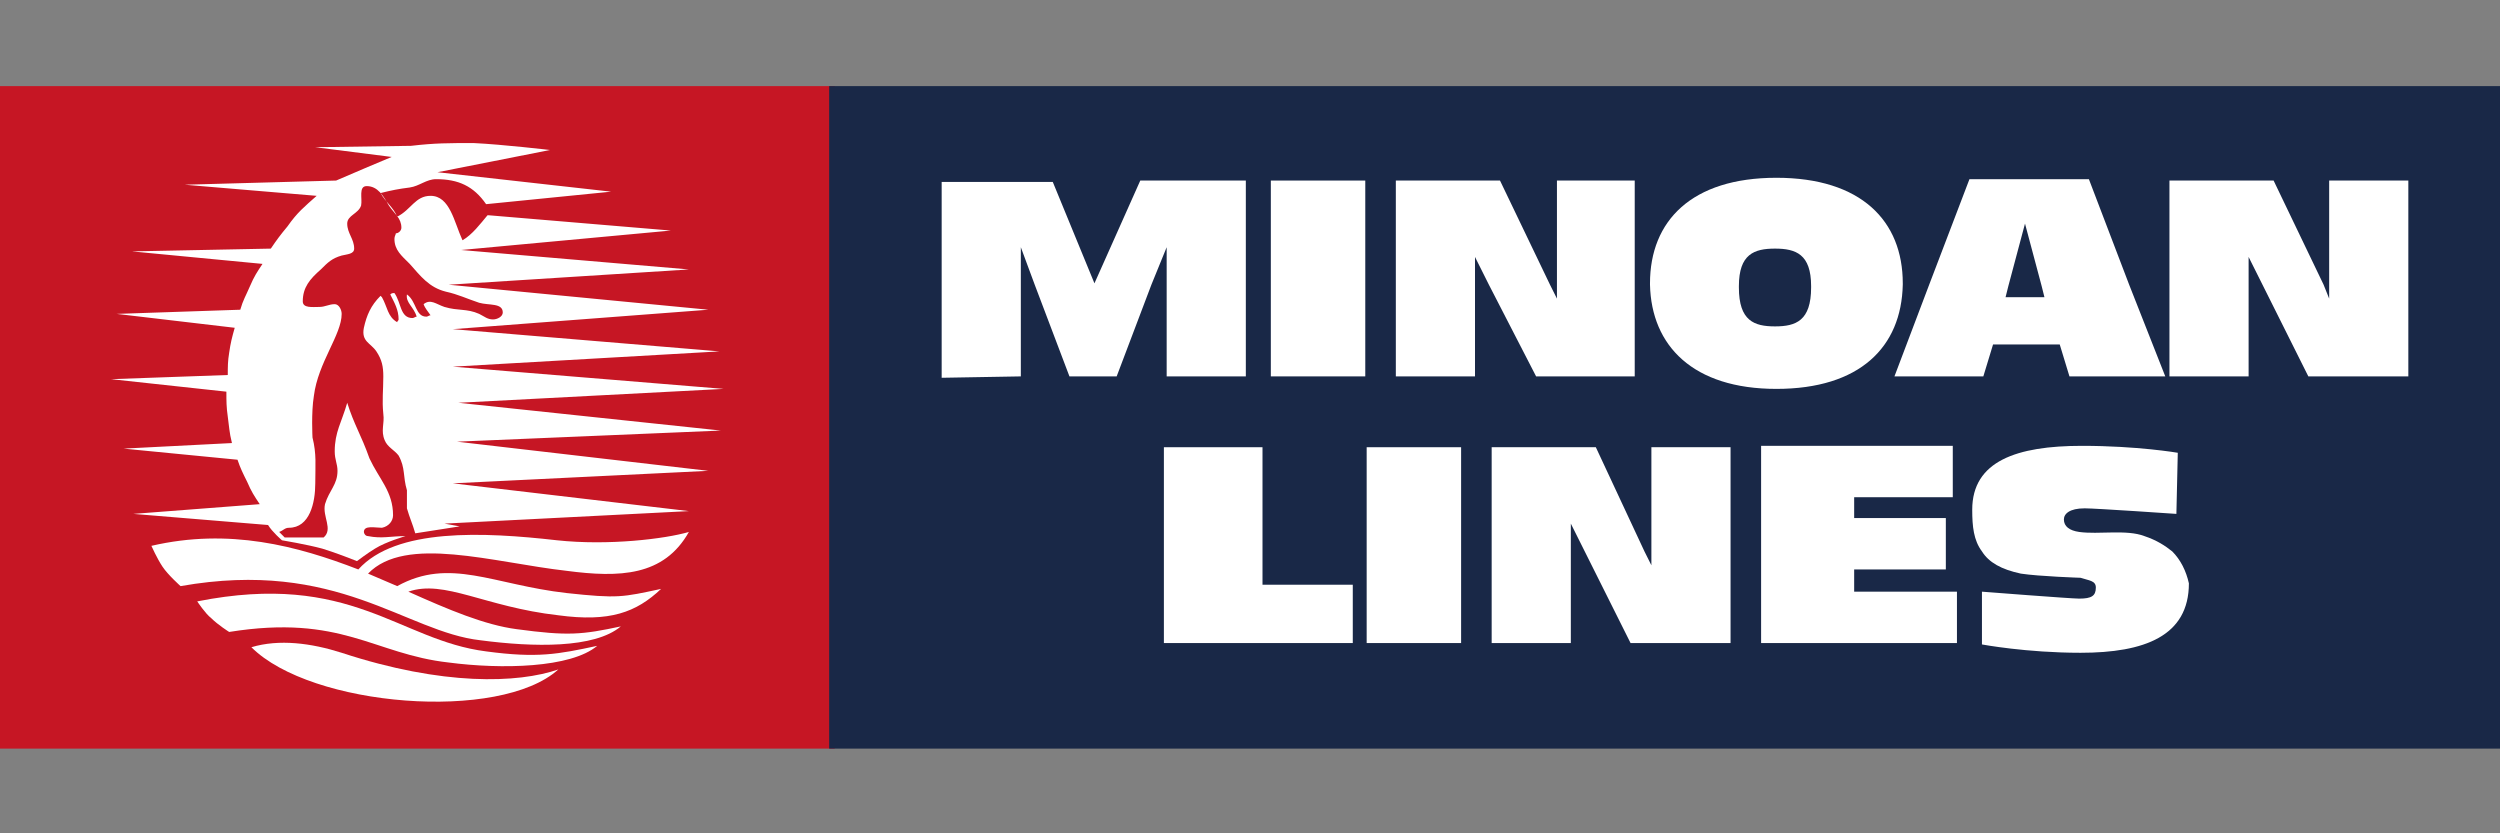 <?xml version="1.0" encoding="utf-8"?>
<!-- Generator: Adobe Illustrator 19.1.1, SVG Export Plug-In . SVG Version: 6.00 Build 0)  -->
<svg version="1.1" id="MINO" xmlns="http://www.w3.org/2000/svg" xmlns:xlink="http://www.w3.org/1999/xlink" x="0px" y="0px"
	 viewBox="0 0 180 60" enable-background="new 0 0 180 60" xml:space="preserve">
<rect x="0" y="0" width="180" height="60" fill="#808080" stroke="none"/>
<g>
	<g>
		<rect y="6.2" fill-rule="evenodd" clip-rule="evenodd" fill="#C61624" width="60.1" height="47.7"/>
		<g id="motif_4_">
			<path fill="#FFFFFF" d="M39.6,10.8c0,0-3.4-0.4-5.5-0.5c-1.8,0-2.8,0-4.5,0.2l-6.9,0.1l5.5,0.7l-1.9,0.8L24.2,13l-10.9,0.3
				l9.5,0.8c-0.9,0.8-1.4,1.2-2.1,2.2c-0.5,0.6-0.8,1-1.2,1.6L9.5,18.1l9.4,0.9c-0.4,0.6-0.6,0.9-0.9,1.6c-0.3,0.7-0.5,1-0.7,1.7
				l-8.9,0.3l8.5,1c-0.2,0.7-0.3,1.1-0.4,1.8c-0.1,0.6-0.1,1-0.1,1.6L8,27.3l8.3,0.9c0,0.7,0,1.1,0.1,1.8c0.1,0.7,0.1,1.1,0.3,1.9
				l-7.8,0.4l8.2,0.8c0.2,0.6,0.4,1,0.7,1.6c0.3,0.7,0.5,1,0.9,1.6L9.6,37l9.7,0.8c0.3,0.5,1,1.1,1,1.1s1.8,0.3,2.9,0.6
				c1,0.3,2.5,0.9,2.5,0.9s0.8-0.6,1.3-0.9c0.8-0.5,2.2-0.9,2.2-0.9c-1.1,0-1.7,0.2-2.7,0c-0.2,0-0.3-0.2-0.3-0.3
				c0-0.5,0.8-0.3,1.3-0.3c0.5-0.1,0.8-0.5,0.8-0.9c0-1.7-1-2.6-1.7-4.1C26,31.3,25.5,30.6,25,29c-0.4,1.4-0.9,2.1-0.9,3.5
				c0,0.6,0.2,0.9,0.2,1.4c0,1-0.6,1.4-0.9,2.4c-0.2,0.9,0.6,1.8-0.1,2.4h-2.8l-0.4-0.4c0.3-0.1,0.4-0.3,0.7-0.3
				c1.5,0,1.9-1.8,1.9-3.2c0-1.3,0.1-2.1-0.2-3.3c0,0-0.1-1.8,0.1-3c0.3-2.4,2-4.4,2-5.9c0-0.3-0.2-0.7-0.5-0.7
				c-0.4,0-0.7,0.2-1.1,0.2c-0.5,0-1.2,0.1-1.2-0.4c0-1,0.5-1.6,1.3-2.3c0.5-0.5,0.8-0.8,1.5-1c0.4-0.1,0.9-0.1,0.9-0.5
				c0-0.7-0.5-1.1-0.5-1.8c0-0.6,0.8-0.7,1-1.3c0.1-0.5-0.2-1.4,0.4-1.4c0.8,0,1.2,0.7,1.6,1.4c0.4,0.6,0.9,0.9,0.9,1.6
				c0,0.2-0.2,0.4-0.4,0.4c0,0.1-0.1,0.2-0.1,0.4c0,0.8,0.5,1.2,1.1,1.8c0.8,0.9,1.4,1.7,2.6,2c0.9,0.2,1.5,0.5,2.4,0.8
				c0.7,0.2,1.7,0,1.7,0.7c0,0.3-0.4,0.5-0.7,0.5c-0.4,0-0.6-0.2-1-0.4c-0.9-0.4-1.5-0.2-2.5-0.5c-0.6-0.2-1-0.6-1.5-0.2
				c0.1,0.3,0.3,0.5,0.5,0.8c-0.1,0-0.2,0.1-0.3,0.1c-0.8,0-0.7-1.1-1.4-1.6c-0.1,0.6,0.5,0.9,0.7,1.6c-0.1,0-0.2,0.1-0.3,0.1
				c-0.9,0-0.8-1.1-1.3-1.8c-0.1,0-0.2,0-0.3,0.1c0.3,0.6,0.6,1.1,0.6,1.8c0,0.1-0.1,0.1-0.1,0.2c-0.7-0.4-0.7-1.1-1.1-1.8l-0.1-0.1
				c-0.7,0.7-1,1.4-1.2,2.3c-0.2,1,0.5,1.1,0.9,1.7c0.4,0.6,0.5,1.1,0.5,1.8c0,1-0.1,1.7,0,2.7c0.1,0.7-0.2,1.2,0.1,1.9
				c0.2,0.5,0.7,0.7,1,1.1c0.5,0.9,0.3,1.5,0.6,2.5v1.3c0.2,0.7,0.4,1.1,0.6,1.8l3.2-0.5L32,37.7l17.6-0.9l-17-2L51,33.9l-18.1-2.1
				l19-0.8L33,29l19.1-1l-19.5-1.6l19.2-1.1l-19.2-1.6l18.4-1.4l-18.7-1.8l17.3-1.1L33.2,18l15.1-1.4l-13.1-1.1l-0.1,0
				c-0.5,0.6-1.1,1.4-1.8,1.8c-0.6-1.3-0.9-3.2-2.3-3.2c-1.1,0-1.4,1-2.4,1.5c-0.3-0.7-0.8-1-1.2-1.7c0.8-0.2,1.3-0.3,2.1-0.4
				c0.7-0.1,1.2-0.6,1.9-0.6c1.6,0,2.7,0.5,3.6,1.8l9-0.9l-12.5-1.4L39.6,10.8L39.6,10.8z"/>
			<path fill="#FFFFFF" d="M14.2,43.3c11.1-2.2,14.5,2.8,20.8,3.6c3.7,0.5,5.2,0.2,8-0.4c-1.9,1.6-6.9,1.7-10.7,1.2
				c-5.4-0.6-7.7-3.5-15.8-2.2c0,0-0.8-0.5-1.3-1C14.8,44.2,14.2,43.3,14.2,43.3L14.2,43.3z"/>
			<path fill="#FFFFFF" d="M18.1,46.6c2-0.6,4.3-0.3,6.5,0.4c7.3,2.4,12.7,2.2,15.6,1.2C36,52,22.4,50.9,18.1,46.6L18.1,46.6z"/>
			<path fill="#FFFFFF" d="M25.8,41c2.7-3,9-2.7,14.3-2.1c3.7,0.4,7.8-0.1,9.5-0.6c-1.8,3.2-5,3.3-8.8,2.8
				c-5.3-0.6-11.6-2.6-14.3,0.2c0.7,0.3,1.4,0.6,2.1,0.9c3.8-2.1,6.9-0.1,12.2,0.5c3.7,0.4,4,0.3,6.8-0.3c-1.8,1.7-3.7,2.4-7.4,1.9
				c-5.3-0.6-8.2-2.6-10.8-1.7c2.9,1.3,5.5,2.4,7.8,2.7c3.7,0.5,4.7,0.4,7.5-0.2c-1.9,1.6-6.3,1.5-10.1,1
				c-5.4-0.6-10.3-5.9-21.6-3.9c0,0-0.9-0.8-1.3-1.4c-0.4-0.6-0.8-1.5-0.8-1.5C16.5,38,21.4,39.3,25.8,41L25.8,41z"/>
		</g>
	</g>
	<g>
		<rect x="59.7" y="6.2" fill-rule="evenodd" clip-rule="evenodd" fill="#192847" width="120.3" height="47.7"/>
		<g id="lines_3_">
			<polygon fill="#FFFFFF" points="133.5,41 140.1,41 140.1,39.7 140.1,39.7 140.1,37.3 133.5,37.3 133.5,35.8 140.6,35.8 
				140.6,32.1 126.8,32.1 126.8,39.7 126.8,39.7 126.8,46.3 140.9,46.3 140.9,42.6 133.5,42.6 			"/>
			<polygon fill="#FFFFFF" points="90.9,39.7 90.9,39.7 90.9,32.2 83.8,32.2 83.8,39.7 83.8,39.7 83.8,46.3 97.4,46.3 97.4,42.1 
				90.9,42.1 			"/>
			<path fill="#FFFFFF" d="M156.4,39.7L156.4,39.7c-0.5-0.4-1.1-0.8-2-1.1c-1.3-0.5-3.3-0.1-4.7-0.3c-0.7-0.1-1.1-0.4-1.1-0.9
				c0-0.4,0.4-0.8,1.5-0.8c0.8,0,6.6,0.4,6.6,0.4l0.1-4.4c0,0-2.9-0.5-6.9-0.5c-4.7,0-7.9,1.1-7.9,4.6c0,1.2,0.1,2.2,0.7,3h0
				c0.5,0.8,1.4,1.3,2.8,1.6c1.3,0.2,4.3,0.3,4.3,0.3c0.6,0.2,1.1,0.2,1.1,0.7c0,0.6-0.3,0.8-1.2,0.8c-0.6,0-7-0.5-7-0.5v3.8
				c0,0,3.2,0.6,7.1,0.6c4.6,0,7.8-1.2,7.8-5C157.4,41.1,157,40.3,156.4,39.7z"/>
			<polygon fill="#FFFFFF" points="118.9,39.7 118.9,39.7 118.9,40.7 118.4,39.7 118.4,39.7 114.9,32.2 107.4,32.2 107.4,39.7 
				107.4,39.7 107.4,46.3 113.1,46.3 113.1,39.7 113.1,39.7 113.1,37.7 114.1,39.7 114.1,39.7 117.4,46.3 124.6,46.3 124.6,39.7 
				124.6,39.7 124.6,32.2 118.9,32.2 			"/>
			<polygon fill="#FFFFFF" points="98.4,39.7 98.4,39.7 98.4,46.3 105.2,46.3 105.2,39.7 105.2,39.7 105.2,32.2 98.4,32.2 			"/>
		</g>
		<g id="minoan_3_">
			<path fill="#FFFFFF" d="M153.3,20.5L153.3,20.5l-2.9-7.6h-8.6l-2.9,7.6h0l-2.5,6.6h6.4l0.7-2.3h4.8l0.7,2.3h6.9L153.3,20.5z
				 M144.4,21.4l0.2-0.8h0l1.2-4.5l1.2,4.5h0l0.2,0.8H144.4z"/>
			<path fill="#FFFFFF" d="M137,20.5c0,0,0-0.1,0-0.1c0-4.5-3-7.6-9.1-7.6c-6.1,0-9.1,3.1-9.1,7.6c0,0,0,0.1,0,0.1h0
				c0.1,4.4,3.1,7.5,9.1,7.5C133.9,28,136.9,25,137,20.5L137,20.5z M130.4,20.7c0,2.4-1.1,2.8-2.6,2.8c-1.5,0-2.6-0.4-2.6-2.8
				c0,0,0-0.1,0-0.1l0,0c0-2.3,1.1-2.7,2.6-2.7c1.5,0,2.6,0.4,2.6,2.7l0,0C130.4,20.6,130.4,20.6,130.4,20.7z"/>
			<polygon fill="#FFFFFF" points="167.7,20.5 167.7,20.5 167.7,21.5 167.3,20.5 167.3,20.5 163.7,13 156.2,13 156.2,20.5 
				156.2,20.5 156.2,27.1 161.9,27.1 161.9,20.5 161.9,20.5 161.9,18.5 162.9,20.5 162.9,20.5 166.2,27.1 173.4,27.1 173.4,20.5 
				173.4,20.5 173.4,13 167.7,13 			"/>
			<polygon fill="#FFFFFF" points="91.5,20.5 91.5,20.5 91.5,27.1 98.3,27.1 98.3,20.5 98.3,20.5 98.3,13 91.5,13 			"/>
			<polygon fill="#FFFFFF" points="78.8,20.4 75.8,13.1 67.8,13.1 67.8,20.5 67.8,20.5 67.8,27.2 73.5,27.1 73.5,20.5 73.5,20.5 
				73.5,17.8 74.5,20.5 74.5,20.5 77,27.1 80.4,27.1 82.9,20.5 82.9,20.5 84,17.8 84,20.5 84,20.5 84,27.1 89.7,27.1 89.7,20.5 
				89.7,20.5 89.7,13 82.1,13 			"/>
			<polygon fill="#FFFFFF" points="112.1,20.5 112.1,20.5 112.1,21.5 111.6,20.5 111.6,20.5 108,13 100.5,13 100.5,20.5 100.5,20.5 
				100.5,27.1 106.2,27.1 106.2,20.5 106.2,20.5 106.2,18.5 107.2,20.5 107.2,20.5 110.6,27.1 117.7,27.1 117.7,20.5 117.7,20.5 
				117.7,13 112.1,13 			"/>
		</g>
	</g>
</g>
<g>
</g>
<g>
</g>
<g>
</g>
<g>
</g>
<g>
</g>
<g>
</g>
</svg>
